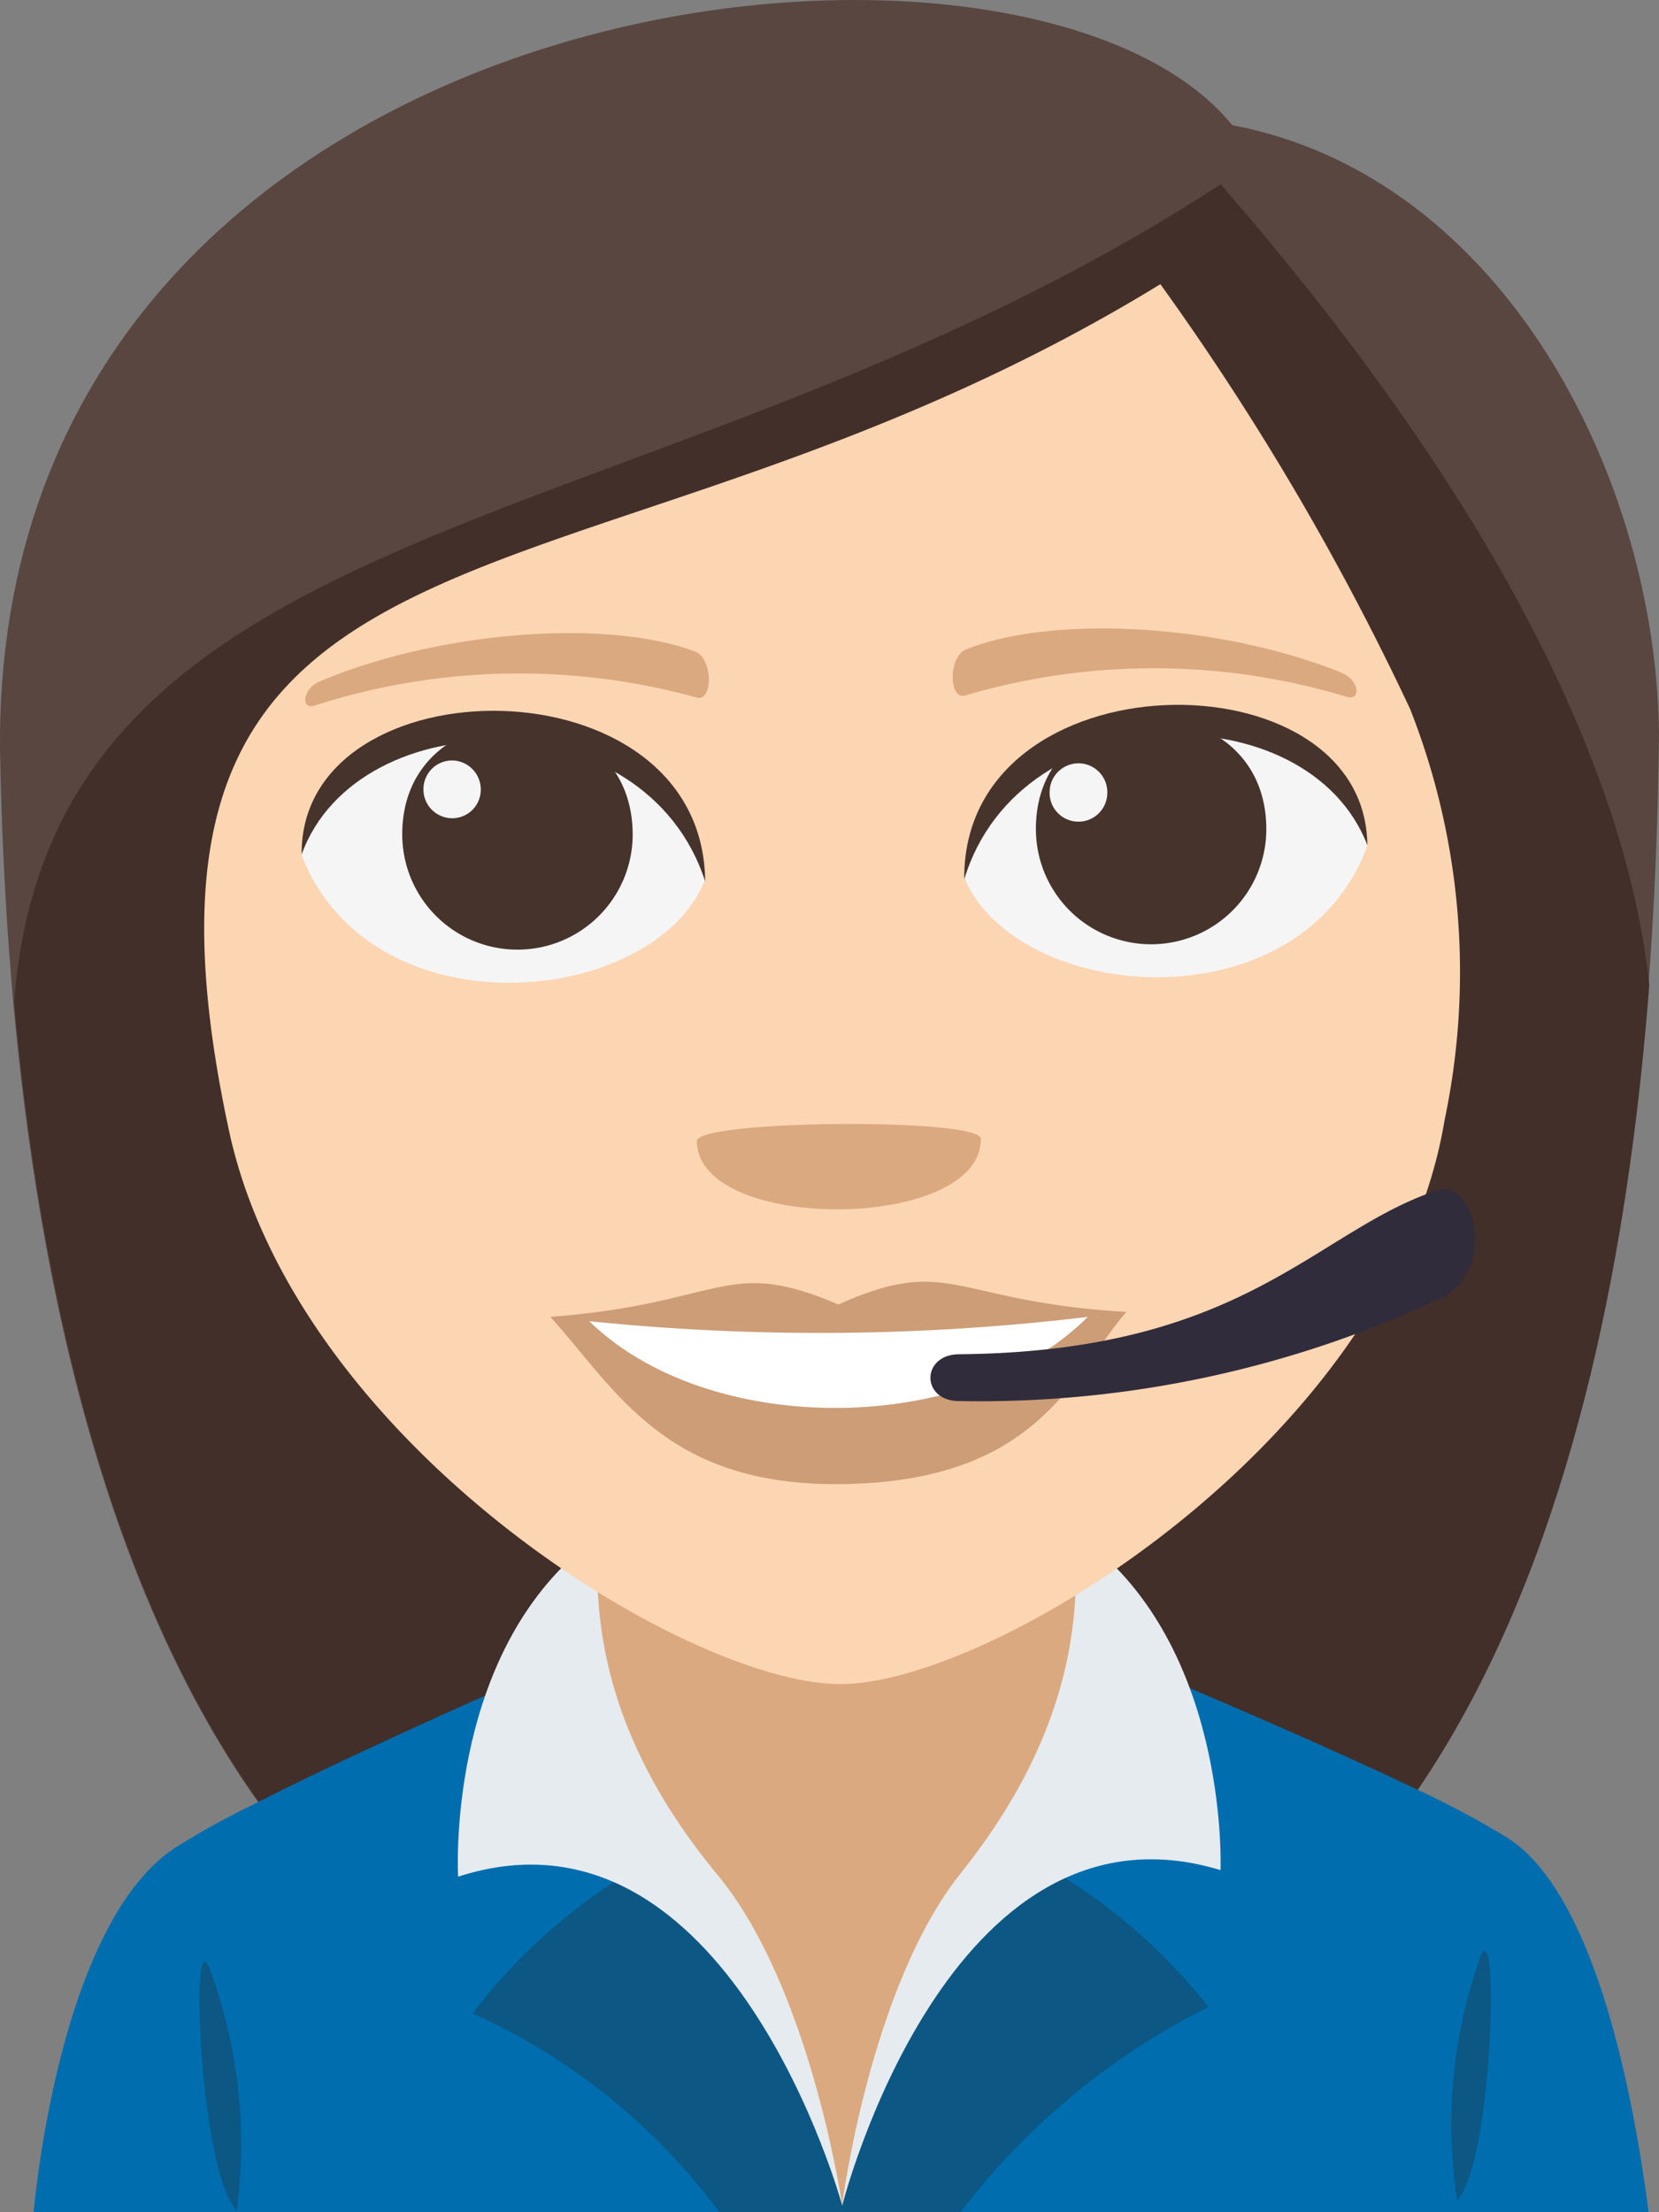 <svg xmlns="http://www.w3.org/2000/svg" viewBox="0 0 36 48"><rect x="0" y="0" width="36" height="48" fill="#808080" stroke="none"/><defs><style>.cls-1{fill:#594640;}.cls-2{fill:#422f2a;}.cls-3{fill:#006dae;}.cls-4{fill:#dba97f;}.cls-5{fill:#0c5784;}.cls-6{fill:#e6ebef;}.cls-7{fill:#fcd5b2;}.cls-8{fill:#f5f5f5;}.cls-9{fill:#45332c;}.cls-10{fill:#cc9d76;}.cls-11{fill:#fff;}.cls-12{fill:#302c3b;}</style></defs><g id="Final"><g id="Mask_Group_21" data-name="Mask Group 21"><g id="Group_16903" data-name="Group 16903"><path id="Path_30329" data-name="Path 30329" class="cls-1" d="M26.739,2.716C22.185-2.909-.141-.445,0,16.262.17,25.238,1.838,45.613,18.2,45.471S35.889,25.014,36,15.949C35.955,10.384,32.626,3.833,26.739,2.716Z"/><path id="Path_30330" data-name="Path 30330" class="cls-2" d="M.307,21.743c.89,9.9,4.361,23.847,17.912,23.729,13.6-.118,16.806-14.155,17.57-24.1C35.306,16.8,32.507,10.913,26.488,4,14.338,11.9,1.133,10.8.307,21.743Z"/><path class="cls-3" d="M35.775,48H.731s.512-6.192,3.045-7.891a16.784,16.784,0,0,1,1.731-.96c.008-.008.008-.008.016-.008,1.494-.763,3.493-1.676,5.012-2.353,1-.448,1.793-.794,2.1-.92.1-.039.142-.063.142-.063h.354l2.179-.024h.008l5.909-.047h.008l1.983-.024h.409a.425.425,0,0,1,.078.032c.26.11,1.071.44,2.117.889,1.5.637,3.5,1.511,5.02,2.242h.007c.008.008.008.008.016.008a20.474,20.474,0,0,1,1.818.976C34.571,41.029,35.421,45.278,35.775,48Z"/><path id="Path_30332" data-name="Path 30332" class="cls-4" d="M12.657,38.311l5.619,9.542,5.45-9.637-.063-7.505-11.071.1Z"/><path id="Path_30333" data-name="Path 30333" class="cls-5" d="M18.269,47.827c-.008-.039-.04-.142-.087-.291a17.758,17.758,0,0,0-.747-2.069v-.008a17.535,17.535,0,0,0-3.218-5.106c-.1.039-.181.086-.276.133a5.059,5.059,0,0,0-.629.354,12.384,12.384,0,0,0-2.966,2.73v.008c-.055.071-.087.11-.087.11A13.552,13.552,0,0,1,15.609,48h2.66l.007-.149A.064.064,0,0,0,18.269,47.827ZM4.555,42.736c-.441-1.211-.228,4.375.582,5.232A10.917,10.917,0,0,0,4.555,42.736ZM32.108,42.5a10.881,10.881,0,0,0-.488,5.24C32.415,46.875,32.533,41.281,32.108,42.5Z"/><path id="Path_30334" data-name="Path 30334" class="cls-6" d="M18.276,47.853s-2.462-9.027-8.335-7.134c0,0-.273-4.627,2.676-7.1.912-.765-.806,2.528,2.953,7.061,2.02,2.437,2.706,7.169,2.706,7.169Z"/><path class="cls-5" d="M26.223,43.547A15.476,15.476,0,0,0,20.842,48H18.269l.007-.149a.053.053,0,0,1,.009-.024.33.33,0,0,1,.015-.063,17.382,17.382,0,0,1,.779-2.313v-.008A17.625,17.625,0,0,1,22.2,40.282c.094.039.188.086.283.133a6.351,6.351,0,0,1,.637.339,12.28,12.28,0,0,1,2.99,2.651.008.008,0,0,0,.008.008C26.184,43.5,26.223,43.547,26.223,43.547Z"/><path id="Path_30336" data-name="Path 30336" class="cls-6" d="M18.276,47.853s2.3-9.069,8.209-7.276c0,0,.193-4.632-2.8-7.05-.928-.749.847,2.515-2.832,7.111-1.979,2.472-2.581,7.215-2.581,7.215Z"/><path id="Path_30337" data-name="Path 30337" class="cls-7" d="M30.6,15.385a57.854,57.854,0,0,0-5.42-9.219C12.6,13.873,1.876,10.152,4.968,24.527c1.468,6.821,9.966,12.042,13.3,12.014S30.212,31.185,31.348,24.3A15.583,15.583,0,0,0,30.6,15.385Z"/><path id="Path_30338" data-name="Path 30338" class="cls-8" d="M29.669,18.365c-1.47,3.934-7.6,3.409-8.745.679C21.74,14.63,28.808,14.192,29.669,18.365Z"/><path id="Path_30339" data-name="Path 30339" class="cls-9" d="M22.479,18.009a2.5,2.5,0,1,0,5-.041C27.451,14.757,22.452,14.8,22.479,18.009Z"/><path id="Path_30340" data-name="Path 30340" class="cls-9" d="M29.671,18.337c-.038-4.21-8.788-4.135-8.747.741C22.142,15.067,28.391,15.013,29.671,18.337Z"/><path id="Path_30341" data-name="Path 30341" class="cls-8" d="M6.546,18.564c1.539,3.907,7.657,3.278,8.755.528C14.412,14.692,7.338,14.377,6.546,18.564Z"/><path id="Path_30342" data-name="Path 30342" class="cls-9" d="M13.729,18.084a2.5,2.5,0,1,1-5,.042C8.7,14.917,13.7,14.875,13.729,18.084Z"/><path id="Path_30343" data-name="Path 30343" class="cls-9" d="M6.546,18.535c-.036-4.207,8.714-4.282,8.756.59C14.018,15.137,7.767,15.19,6.546,18.535Z"/><path id="Path_30344" data-name="Path 30344" class="cls-8" d="M9.827,16.5a.623.623,0,0,0-.638.606v.047a.625.625,0,0,0,.653.6.619.619,0,0,0,.59-.653A.631.631,0,0,0,9.827,16.5Zm12.95.669a.626.626,0,1,0,1.251.023v-.031A.626.626,0,0,0,22.777,17.166Z"/><path id="Path_30345" data-name="Path 30345" class="cls-10" d="M24.442,28.465c-1.164,1.339-1.879,3.7-6.218,3.737-3.783.033-4.845-2.032-6.28-3.629Z"/><path id="Path_30346" data-name="Path 30346" class="cls-11" d="M23.663,28.513c-2.549,2.656-8.308,2.741-10.938.094Z"/><path id="Path_30347" data-name="Path 30347" class="cls-10" d="M18.193,28.305c-2.459-1.052-2.469-.021-6.249.268a49,49,0,0,0,12.5-.107C20.66,28.243,20.632,27.212,18.193,28.305Z"/><path id="Path_30348" data-name="Path 30348" class="cls-4" d="M15.122,24.758c.015,2.006,6.184,1.96,6.16-.047C21.282,24.247,15.114,24.3,15.122,24.758Zm-.04-10.621c-1.872-.708-5.492-.465-8.135.645-.394.165-.433.645-.095.519a14.485,14.485,0,0,1,8.27-.165C15.475,15.23,15.475,14.286,15.082,14.137Zm14.021.456c-2.66-1.07-6.287-1.251-8.143-.5-.386.158-.37,1.094-.024,1a14.456,14.456,0,0,1,8.277.023C29.551,15.222,29.5,14.75,29.1,14.593Z"/><path id="Path_30349" data-name="Path 30349" class="cls-12" d="M20.822,30.4c-.836.008-.845-1.007-.009-1.016,6.24-.055,7.724-2.69,10.4-3.566.7-.228,1.307,1.529.152,2.306A23.558,23.558,0,0,1,20.822,30.4Z"/></g></g></g></svg>